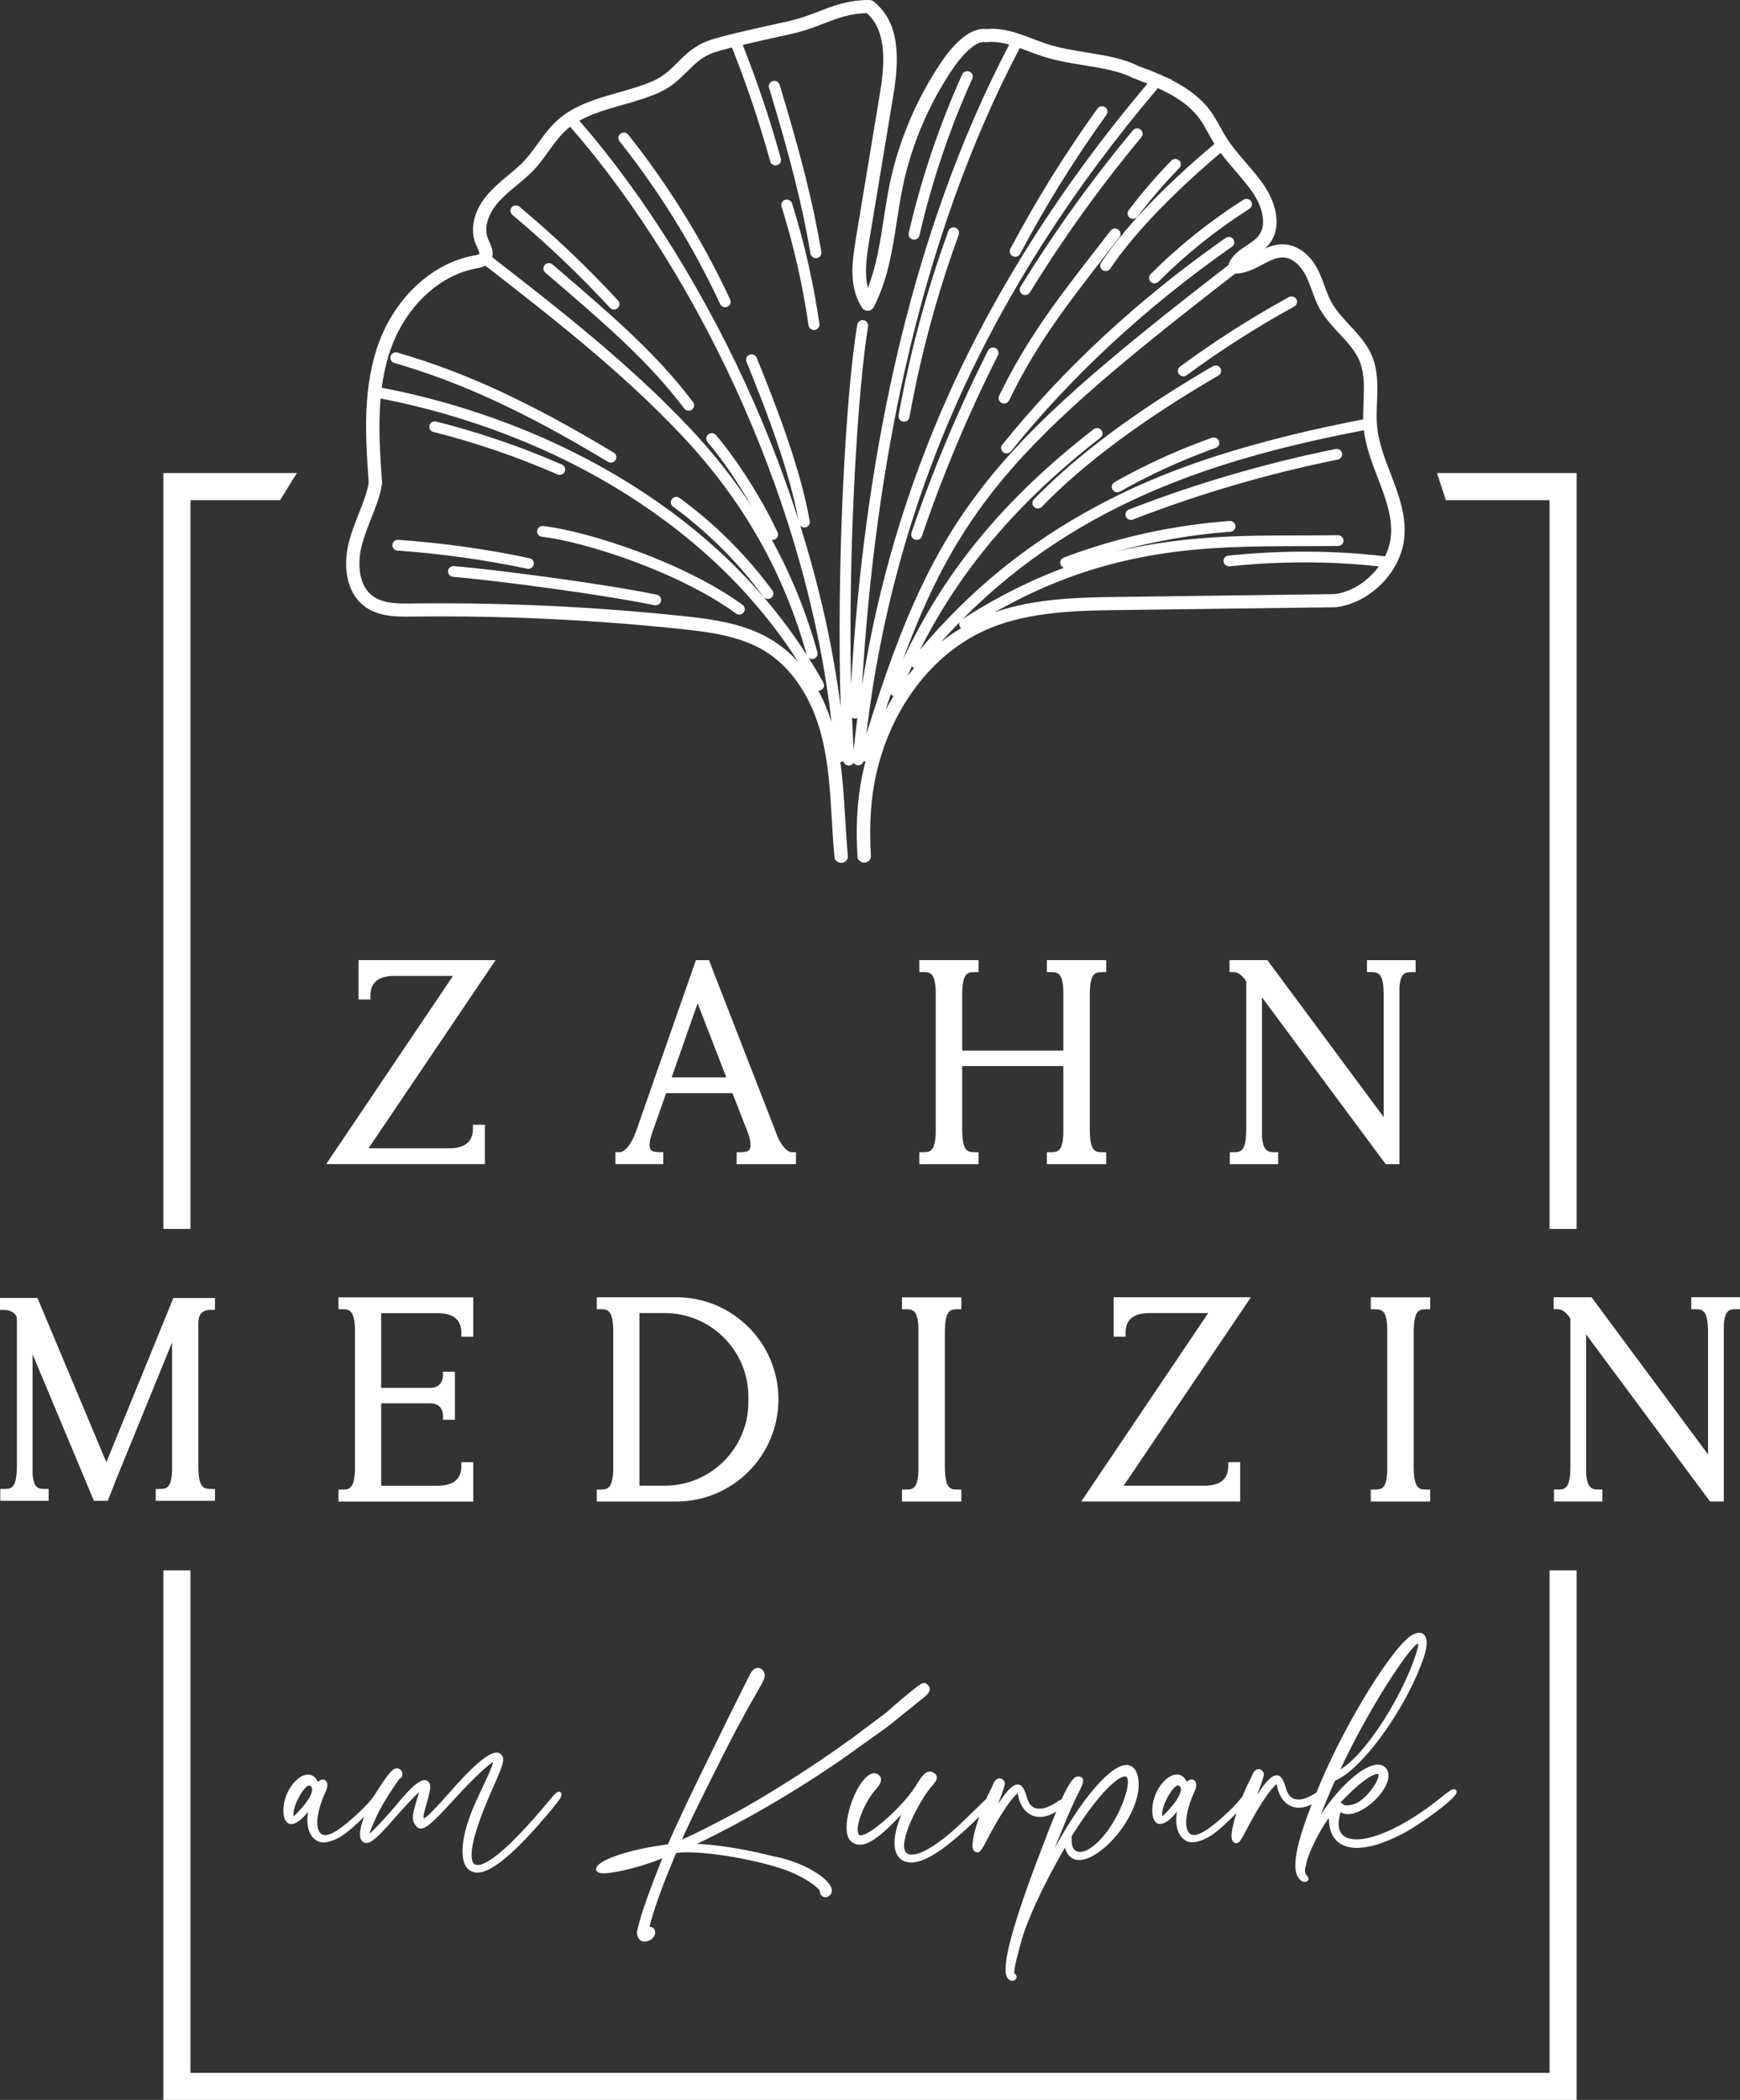 <?xml version="1.0" encoding="UTF-8"?>
<svg id="Ebene_1" data-name="Ebene 1" xmlns="http://www.w3.org/2000/svg" viewBox="0 0 642.52 775.11">
  <rect x="0" y="0" width="642.52" height="775.11" fill="#333333" stroke="none"/>
  <defs>
    <style>
      .cls-1 {
        fill: #fff;
      }
    </style>
  </defs>
  <path class="cls-1" d="M70.32,453.61h-10V174.61h49.36c-.25.33-.42.62-.88,1.29l-5.36,8.71h-33.11v269ZM572.2,765.11H70.32v-185.46h-10v195.46h521.88v-195.46h-10v185.46ZM530.6,174.61c.35.98.88,2.55,1.71,5.1l1.59,4.9h38.3v269h10V174.61h-51.6ZM206.52,661.31c-.75,0-1.81.99-2.55,1.92-18.05,21.88-24.96,25.15-27.46,25.15h-.22c-.53,0-2.15,0-2.15-3.68,0-4.35,2.33-12.02,6.73-22.18,3.52-7.92,4.95-11.21,4.95-13.07,0-.75-.24-1.3-.79-1.86-.45-.45-1.02-.68-1.64-.68-3.12,0-8.81,4.87-17.92,15.33-3.16,3.54-7.95,8.9-9.04,8.91,0,0-.07-.08-.07-.41,0-.85.49-2.62,1.07-4.67,1.05-3.61,1.44-5.36,1.44-6.46,0-.81-.11-1.4-.68-1.97-.4-.4-.84-.57-1.42-.57-1.79,0-4.53,2.24-8.66,7.05-5.81,7.03-10.2,11.55-11.71,12.73.56-1.93,3.07-7.71,5.38-11.53h0c2.24-3.81,5.31-8.3,5.83-8.78.65-.28,1-.85,1-1.61,0-.82-.43-1.78-1.39-2.08-.3-.14-.59-.14-.72-.14-1.32,0-2.68,1.47-6.07,6.54-.63.94-1.22,1.89-1.79,2.84-.07.07-.13.15-.19.24-2.17,3.73-12.09,12.89-16.24,14.53-.95.36-1.61.52-2.13.52-2.63,0-2.91-3.26-2.91-4.66,0-3.07,1.11-7.15,3.13-11.49.22-.51.58-1.48.58-2.26,0-1.28-.66-2.11-1.67-2.11-.53,0-1.06.23-1.71.76l-.12.09-.15-.26c-1.01-2.02-2.45-2.44-3.48-2.44-3.97,0-9.09,6.37-9.09,13.13v.78c.11,2.74,1.19,4.38,2.87,4.38s3.99-1.65,6.22-4.57c0,.07-.02.15-.03.23l-.03.29c-.1.86-.19,1.68-.19,2.49,0,4.16,1.54,7.03,4.39,8.1.46.11.93.23,1.53.23,1.89,0,4.47-.92,6.92-2.48,2.16-1.42,5.31-4.2,8.14-7.04-.99,2.59-1.56,4.88-1.56,6.54,0,1.13.27,2,.79,2.52l.05.04c.48.36.91.64,1.59.64,1.82,0,4.51-2.43,11.05-9.98,1.92-2.15,6.68-7.48,8.37-8.74-1.61,5.16-2.32,7.63-2.32,9.3,0,1.02.22,1.78.73,2.54.45.71,1.1,1.53,2.25,1.53,2.09,0,5.26-3.1,12.02-10.52,7.91-8.61,12.93-13.14,14.66-14.03-.23,1.48-2.16,5.63-3.64,8.72-.47,1.01-.98,2.11-1.47,3.15-.76,1.62-1.48,3.15-1.81,3.95-2.88,6.65-4.4,12.52-4.4,16.99,0,4.04,1.11,6.57,3.31,7.51.57.33,1.26.49,2.18.49,5.4,0,14.38-7.62,27.43-23.31,3.19-3.96,3.6-4.46,3.6-5.53,0-.75-.43-1.02-.8-1.02ZM108.4,670.43c-.02-.09-.05-.27-.05-.58v-.71c.55-4.43,4.3-10.06,5.75-10.06h.24c.62.26.93.71.93,1.38,0,1.95-1.93,5.01-5.43,8.62-.6.6-1.18,1.18-1.43,1.34ZM316.16,645.66c-18.24,13.09-39.07,25.47-58.82,34.95,6.48.19,16.89,1.78,25.59,3.93,1.72.46,3.62.87,4.32.97,10.08,2.19,19.94,8.31,19.94,12.36,0,.5-.21,1.02-.64,1.59l-.04.05c-.54.54-1.1.79-1.75.79-.96,0-2-.81-2-2.11,0-1.05-4.52-4.58-10.51-7.1-8.84-3.73-27.72-7.38-38.12-7.38-1.5,0-2.68,0-3.73.21l-.75.08-2.5,6.07c-1.37,3.38-1.65,4.09-3.07,7.85-2.12,5.73-4.07,11.89-4.22,13.32.04,0,.1,0,.18,0,1.18,0,1.89,1.02,1.89,2,0,.55-.14,1.07-.41,1.46-.78,1.22-2.07,1.96-3.45,1.96-.69,0-1.21-.16-1.7-.53-.66-.53-1.17-1.74-1.17-2.78v-.43c.31-1.29,1.53-5.99,2.21-7.81.1-.31.76-2.28,1.52-4.46.31-.84.58-1.57.83-2.26,1.01-2.75,1.73-4.74,3.65-9.55.53-1.32.95-2.37,1.15-2.96-.13.06-.27.12-.43.19-6.67,2.81-16.8,5.38-21.24,5.38-1,0-1.71-.14-2.12-.41-.48-.32-.65-.8-.65-1.16,0-3.19,12.12-7.05,23.43-8.65l3.12-.5,1.32-3.04c1.65-3.65,3.65-7.97,6.12-13.22.88-1.77,2.3-4.71,3.16-6.55,2.59-5.34,5.3-10.87,9.06-18.53l3.71-7.56c2.66-5.41,5.18-10.4,6.26-12.53l.51-1c.82-1.76,1.85-2.66,3.04-2.66.6,0,1.25.3,1.75.79.51.51.79,1.17.79,1.86,0,1.15-.64,2.46-1.81,4.49-.81,1.4-4.93,8.57-6.76,12.09-.42.7-.92,1.64-1.36,2.48-.27.51-.52.98-.72,1.35-5.61,10.57-18.02,35.63-19.9,40.27,3.42-1.28,18.84-9.16,27.1-14.05,11.12-6.56,23.02-14.26,31.83-20.6.83-.65,1.84-1.3,2.32-1.62l.21-.14c.2-.15.48-.35.76-.54.27-.19.53-.37.75-.53.13-.1.36-.27.66-.51.75-.59,1.89-1.48,3.06-2.33,14.69-10.96,4.48-3.14,14.77-11.75l1.05-.87c4.46-3.69,5.81-4.81,6.89-4.81.55,0,1,.37,1.29.66.52.4.82.97.82,1.56,0,1.15-1.07,2.41-3.58,4.2-.75.63-1.8,1.47-2.77,2.25-.67.54-1.3,1.04-1.79,1.44-10.61,8.57-5.01,4.18-19.07,14.29ZM415.98,651.48c-5.91,0-16.42,12.24-26.58,30.77.91-2.27,1.94-4.8,2.9-7.11,1.69-4.34,4.48-10.49,6.2-13.92.99-1.87,1.47-3.16,1.47-3.93,0-1.04-.64-1.56-1.89-1.56-1.37,0-2.87,1.47-6.1,8.44-.46.15-.96.41-1.48.81-2.62,1.78-4.82,2.65-6.72,2.65-2.35,0-3.88-1.46-4.68-4.46-.59-2.09-1.49-4.49-3.29-4.49s-3.98,2.15-7.24,7.16c-.01.01-.02.03-.03.04,2.51-6.39,2.51-7.3,2.51-7.6v-.11l-.03-.17c-.38-1.01-1.07-1.61-1.86-1.61-1,0-1.92.83-2.4,2.14l-.14.34c-.3.7-.67,1.57-1.05,2.15-.49.99-.96,2.02-1.42,3.07-.72.56-1.8,1.59-3.61,3.46l-1.95,1.88c-4.43,4.28-5.77,5.57-8.07,7.49-5.85,4.93-10.78,7.64-13.88,7.64-1.89,0-2.8-1.1-2.8-3.35,0-.84.17-1.95.53-3.38,1.36-5.45,6.1-14.4,9.93-18.79,1.12-1.25,1.65-2.18,1.65-2.93s-.45-1.39-1.3-1.81c-.42-.28-.84-.41-1.35-.41-1.55,0-2.89,1.67-4.55,4.38-4.77,8.1-17.41,19.19-20.87,19.19h-.17c-.83-.09-1-1.22-1-2.15,0-3.53,2.91-10.68,7.08-15.29,1.01-1.12,1.54-2.21,1.54-3.15,0-.85-.45-1.54-1.3-2.03-.45-.3-.89-.3-1.24-.3-4.62,0-10.18,12.29-10.18,20,0,2.53.57,4.26,1.69,5.16.93.81,1.99,1.21,3.26,1.21,3,0,7.06-2.71,12.78-8.54l2.49-2.55c-1.68,4.15-2.53,7.66-2.53,10.41,0,4.01,1.73,6.54,4.83,7.11.49.12.97.12,1.42.12,5.34,0,13.33-5.39,25.08-16.94-1.54,4.4-2.53,8.43-2.53,10.68,0,.83.23,1.63.57,1.97s.68.57,1.21.57c1.04,0,1.78-1.14,3.8-5.05,3.93-7.53,7.58-13.23,10.28-16.04.29-.29.61-.61.83-.8.03.16.08.4.12.78,1,5.02,4.03,8.02,8.1,8.02,1.9,0,3.99-.7,6.02-1.98-1.72,4.23-3.57,8.91-7.34,18.81-7.55,20.1-11.38,33.34-11.38,39.34,0,1.94.39,3.2,1.15,3.75.38.37.8.54,1.28.54.24,0,.58,0,.97-.27.38-.19.7-.68.7-1.08,0-.48-.28-.95-.78-1.28,0,0-.09-.11-.09-.58,0-1.78,1.13-6.12,2.82-12.1,2.08-7.43,8.14-20.41,15.45-33.07l.42-.75.03.1c1.1,3.71,3.46,4.48,5.25,4.48,8.15,0,21.97-15.84,21.97-27.86,0-1.01-.11-2.04-.34-3.06-.86-3.45-2.74-4.18-4.17-4.18ZM401.08,683.05c-.89.33-1.68.52-2.24.52-2.59,0-3.13-2.35-3.13-4.33v-1.5l1.78-2.72c8.57-13.27,15.31-19.32,17.94-19.32.29,0,1.06,0,1.06,2.04,0,.73-.11,2.31-.85,4.67-1.31,4.39-3.54,8.95-6.29,12.83-2.74,3.87-5.68,6.64-8.27,7.81ZM536.93,660.39c-.8,0-2.12.88-5.86,3.92-11.38,9.02-22.94,14.63-30.15,14.63-3.02,0-6.62-1-6.62-5.75,0-1.13.21-2.41.63-3.89l.13-.4.19.13c.79.39,1.63.6,2.5.6,6.02,0,14.98-8.51,14.98-14.22,0-1.25-.39-2.22-1.23-3.06-.7-.7-1.54-1.01-2.73-1.01-5.19,0-14.21,8.01-21.05,18.51,1.18-3.02,2.84-7.14,3.91-9.55l1.35-3.01,1.17-.58c10.25-5.34,25.63-27.27,31.66-45.12.66-1.97,1.01-3.76,1.01-5.17,0-2.38-1.01-3.74-2.76-3.74-.55,0-1.19.17-2.16.59-6.66,3.05-24.23,31.05-34.17,54.48-.56,1.33-1.09,2.6-1.6,3.85-2.61,1.77-4.8,2.63-6.69,2.63-2.35,0-3.88-1.46-4.68-4.46-.59-2.09-1.49-4.49-3.29-4.49s-3.98,2.15-7.24,7.16c-.01.01-.02.03-.03.04,2.51-6.39,2.51-7.3,2.51-7.6v-.11l-.03-.17c-.38-1.01-1.07-1.61-1.86-1.61-1,0-1.92.83-2.4,2.14l-.14.34c-.3.7-.67,1.57-1.05,2.15-.84,1.71-1.65,3.52-2.38,5.34-2.83,4.05-11.88,12.31-15.8,13.85-.95.36-1.61.52-2.13.52-2.63,0-2.91-3.26-2.91-4.66,0-3.08,1.11-7.15,3.13-11.49.22-.51.58-1.48.58-2.26,0-1.28-.66-2.11-1.67-2.11-.53,0-1.06.23-1.71.76l-.12.09-.15-.26c-1.01-2.02-2.45-2.44-3.48-2.44-3.97,0-9.09,6.37-9.09,13.13v.78c.11,2.74,1.19,4.38,2.87,4.38s3.99-1.65,6.22-4.57c0,.07-.02.15-.03.23l-.03.29c-.1.86-.19,1.68-.19,2.49,0,4.16,1.54,7.03,4.39,8.1.46.11.93.23,1.53.23,1.89,0,4.48-.92,6.92-2.48,2.49-1.64,6.28-5.07,9.4-8.33-1.13,3.56-1.83,6.7-1.83,8.59,0,.83.23,1.63.57,1.97s.68.57,1.21.57c1.04,0,1.78-1.14,3.8-5.05,3.93-7.53,7.58-13.23,10.28-16.04.29-.29.61-.61.83-.8.03.16.08.4.12.78,1,5.02,4.03,8.02,8.1,8.02,1.49,0,3.1-.44,4.71-1.24-4.11,10.53-6.05,17.75-6.05,22.38,0,2.45.56,4.25,1.67,5.35.6.6,1.03.9,1.75.9.95,0,1.45-.57,1.45-1.13s-.38-1.01-.79-1.42l-.05-.04c-.23-.17-.47-.81-.47-1.7,0-.24,0-.54.06-.66l.04-.1c.11-.43.33-1.33.44-1.98.75-3.64,4.56-11.36,8-16.2l.24-.35.1,1.19c.33,6.34,3.99,9.83,10.29,9.83,4.38,0,9.89-1.67,16.36-4.96,3.39-1.72,8.34-4.93,12.91-8.36,3.44-2.59,7.54-5.94,7.54-7.22v-.11c0-.75-.47-1.02-.91-1.02ZM508.56,654.78c.4,0,.51.11.51.51,0,.43-.18,1.01-.61,1.99-1.42,3.15-4.8,6.87-7.51,8.28-1.09.5-2.55.83-3.62.83-.45,0-.78-.08-.94-.15-.16-.15-.4-.3-.66-.48-.17-.12-.36-.24-.54-.38l-.18-.12,2.98-2.98c5.15-5.15,9.1-7.5,10.58-7.5ZM494.96,653.07c.55-1.18,1.44-3.04,1.91-4.01,10.61-21.65,24.3-42,26.81-42.4,0,.05.02.14.02.29,0,.42-.12,1.5-.96,4-5.04,15.12-17.1,34.19-25.81,40.81-.73.56-1.43,1.01-1.96,1.32ZM429.2,670.39c-.02-.09-.05-.27-.05-.58v-.71c.55-4.43,4.3-10.06,5.75-10.06h.24c.62.26.93.71.93,1.38,0,1.95-1.93,5.01-5.43,8.62-.6.6-1.18,1.18-1.43,1.34ZM183,354.4l-46.92,69.46h29.74c5.85,0,8.82-2.42,8.82-7.2v-1.5h4.41v14.52h-58.6l46.82-69.46h-21.66c-5.85,0-8.82,2.42-8.82,7.2v1.5h-4.41v-14.52h50.62ZM235.4,416.07l21.26-60.75.33-.91h1.91s2.89,0,2.89,0l25.53,65.61c1.63,3.35,3.48,5.27,5.1,5.27h1.5v4.41h-21.9v-4.41h1.5c1.71,0,2.76-.3,3.22-.93.46-.63.77-2.15-.38-5.77l-5.88-15.08h-24.51l-5.31,15.08c-1.15,3.62-.84,5.15-.38,5.78.45.61,1.47.91,3.12.91h1.5v4.41h-17.65v-4.41h1.5c2.29,0,4.65-3.67,5.98-7.31l.7-1.9ZM268.2,397.68l-10.59-27.35-9.59,27.35h20.18ZM386.58,358.81h1.5c2.63,0,4.37.48,4.57,6.9v22.06h-37.35v-20.14c0-8.22,1.73-8.82,4.57-8.82h1.5v-4.41h-21.9v4.41h1.5c2.64,0,4.26.47,4.57,6.9v52.61c-.31,6.5-1.93,6.97-4.57,6.97h-1.5v4.41h21.9v-4.41h-1.5c-2.84,0-4.57-.59-4.57-8.82v-22.97h37.35v24.85c-.21,6.46-1.94,6.94-4.57,6.94h-1.5v4.41h21.9v-4.41h-1.5c-2.85,0-4.57-.59-4.57-8.82v-48.84c0-8.22,1.73-8.82,4.57-8.82h1.5v-4.41h-21.9v4.41ZM504.78,354.4v4.41h1.5c2.91,0,4.67.59,4.67,8.82v44.71l-42.95-57.94h-13.98v4.41h1.5c1.64,0,3.21,1.17,4.67,3.48v54.18c0,8.22-1.73,8.82-4.57,8.82h-1.5v4.41h17.85v-4.41h-1.5c-2.66,0-4.01-.85-4.47-5.65v-51.52l45.68,61.58h5.08v-65.24c.41-5.25,2.03-5.64,4.47-5.64h1.5v-4.41h-17.96ZM39.28,539.75l-25.44-60.65H0v4.38h1.49c1.62,0,4.75.81,4.75,3.48v53.86c0,8.18-1.76,8.77-4.65,8.77H.1v4.38h17.86v-4.38h-1.49c-2.42,0-4.04-.39-4.45-5.61v-44.13l22.66,54.12h5.12l2.48-6.33v-.09l21.26-52.05v47.19c-.2,6.42-1.93,6.91-4.55,6.91h-1.49v4.38h21.88v-4.38h-1.49c-2.89,0-4.65-.59-4.65-8.77v-52.33c0-3.75,1.76-5.01,4.65-5.01h1.49v-4.38h-15.36l-24.76,60.65ZM125,483.26h1.5c2.57,0,4.27.49,4.58,6.91v52.68c-.31,6.49-2.01,6.98-4.58,6.98h-1.5v4.41h49.77v-14.54h-4.41v1.5c0,4.78-2.97,7.21-8.83,7.21h-20.78v-30.42h18.18c3.98,0,4.64,3.07,4.64,4.58v1.5h4.41v-17.77h-4.41v1.5c0,2.32-1.57,4.48-4.63,4.48h-18.2v-27.58h20.78c5.86,0,8.83,2.43,8.83,7.21v1.5h4.41v-14.54h-49.77v4.41ZM287.45,516.49c0,20.81-16.89,37.74-37.64,37.74h-29.44v-4.41h1.5c2.57,0,4.27-.49,4.58-6.98v-52.68c-.31-6.42-2.01-6.91-4.58-6.91h-1.5v-4.41h29.44c20.75,0,37.64,16.89,37.64,37.64ZM276.36,515.57c0-17.04-13.86-30.9-30.9-30.9h-9.34v63.72h9.34c17.04,0,30.9-13.86,30.9-30.9v-1.92ZM333.06,483.26h1.5c2.63,0,4.37.48,4.58,6.91v52.7c-.2,6.47-1.95,6.95-4.58,6.95h-1.5v4.41h21.93v-4.41h-1.5c-2.85,0-4.58-.59-4.58-8.83v-48.9c0-8.24,1.73-8.83,4.58-8.83h1.5v-4.41h-21.93v4.41ZM411.22,478.84v14.54h4.41v-1.5c0-4.78,2.97-7.21,8.83-7.21h21.69l-46.88,69.55h58.68v-14.54h-4.41v1.5c0,4.78-2.97,7.21-8.83,7.21h-29.78l46.98-69.55h-50.68ZM506.18,483.26h1.5c2.63,0,4.37.48,4.58,6.91v52.7c-.21,6.47-1.95,6.95-4.58,6.95h-1.5v4.41h21.93v-4.41h-1.5c-2.85,0-4.58-.59-4.58-8.83v-48.9c0-8.24,1.73-8.83,4.58-8.83h1.5v-4.41h-21.93v4.41ZM624.54,478.84v4.41h1.5c2.91,0,4.68.59,4.68,8.83v44.77l-43.01-58.01h-14v4.41h1.5c1.64,0,3.21,1.17,4.68,3.48v54.25c0,8.24-1.73,8.83-4.58,8.83h-1.5v4.41h17.88v-4.41h-1.5c-2.66,0-4.01-.85-4.48-5.66v-51.59l45.74,61.66h5.09v-65.33c.41-5.25,2.04-5.65,4.48-5.65h1.5v-4.41h-17.98ZM303.29,92.98c.09.52-.04,1.04-.35,1.48-.32.44-.8.73-1.34.81-.11.02-.21.02-.31.02-1,0-1.84-.7-2-1.66-2.94-17.43-7.38-35.16-15.31-61.21-.27-.9.14-1.87.98-2.32.13-.07.27-.12.42-.17,1.06-.3,2.18.3,2.5,1.35,7.98,26.22,12.45,44.1,15.42,61.69ZM368.87,147.64c.19.51.57.92,1.08,1.14.26.12.54.17.83.17.78,0,1.5-.45,1.84-1.14,10.03-20.75,21.43-35.42,35.86-53.99l.1-.13c1.56-2,3.15-4.05,4.77-6.15.33-.43.47-.96.39-1.49-.08-.54-.37-1.01-.82-1.32-.63-.45-1.47-.5-2.15-.14-.26.14-.47.32-.65.55-1.44,1.87-2.86,3.69-4.25,5.47l-.63.81c-14.57,18.75-26.08,33.55-36.3,54.69-.23.48-.26,1.02-.08,1.53h0ZM377.55,108.65c.31.17.65.26,1.01.26.71,0,1.38-.37,1.74-.96,12.25-19.94,26.1-39.21,41.17-57.3.35-.42.51-.94.45-1.48-.06-.54-.33-1.02-.77-1.35-.64-.49-1.5-.55-2.21-.18-.23.12-.44.29-.61.49-15.19,18.23-29.15,37.67-41.5,57.77-.28.46-.36,1-.23,1.52.14.53.48.97.96,1.24ZM370.11,164.12h0c-.34.42-.49.95-.42,1.48.07.54.35,1.01.79,1.34.35.26.77.4,1.22.4.63,0,1.21-.28,1.59-.75,22.54-27.96,50-53.38,81.64-75.53.45-.32.74-.78.83-1.32.08-.53-.05-1.06-.38-1.49-.6-.78-1.71-1.02-2.59-.55-.07.04-.14.08-.21.13-31.94,22.37-59.69,48.05-82.46,76.3ZM416.4,79.09c.08.54.38,1,.83,1.32.34.24.75.36,1.17.36.64,0,1.25-.3,1.63-.8,4.74-6.25,9.93-12.29,15.44-17.94.38-.39.58-.9.56-1.44-.02-.54-.26-1.04-.66-1.4-.64-.57-1.57-.68-2.33-.28-.18.1-.35.22-.5.37-5.62,5.77-10.92,11.93-15.76,18.32-.33.43-.46.96-.38,1.49ZM292.47,75.06c-.32-1.04-1.45-1.63-2.51-1.33-.14.04-.27.09-.4.16-.84.45-1.25,1.43-.97,2.33,4.48,14.31,7.83,29.07,9.97,43.87.14.97,1.01,1.71,2.01,1.71.09,0,.18,0,.27-.02.55-.07,1.03-.35,1.36-.79.32-.42.46-.94.38-1.47-2.17-15.01-5.58-29.97-10.11-44.48ZM493.18,165.73c-26.01,5.26-51.7,12.78-76.33,22.34-.07.03-.14.06-.22.1-.92.49-1.3,1.57-.9,2.51.32.74,1.05,1.23,1.88,1.23.26,0,.51-.05.74-.14,24.42-9.48,49.87-16.93,75.65-22.14.54-.11,1-.42,1.3-.88.29-.45.39-.98.27-1.49-.23-1.06-1.31-1.75-2.39-1.53ZM231.97,49.7c-.6-.76-1.7-.99-2.56-.53-.09.05-.17.1-.25.15-.44.32-.73.8-.8,1.33-.07.53.07,1.06.41,1.49,14.74,18.57,27.24,38.79,37.16,60.09.33.71,1.05,1.16,1.85,1.16.28,0,.55-.06.81-.16.51-.22.9-.62,1.09-1.13.19-.5.17-1.04-.05-1.52-10.04-21.58-22.71-42.06-37.64-60.88ZM426.31,104.58c.55,0,1.07-.21,1.45-.6,10.12-10.11,21.43-19.17,33.61-26.91.46-.29.78-.75.89-1.28.11-.53,0-1.06-.31-1.51-.59-.85-1.72-1.11-2.66-.62l-.12.07c-12.43,7.9-23.98,17.14-34.3,27.46-.39.39-.59.9-.58,1.44.01.54.24,1.04.64,1.41.38.34.87.53,1.38.53ZM337.12,88.41h0c.14.03.28.04.42.04.94,0,1.77-.65,1.98-1.55,4.55-19.79,11.11-39.25,19.5-57.84.22-.49.23-1.03.04-1.52-.2-.51-.59-.9-1.1-1.11-.57-.24-1.21-.21-1.76.08-.4.21-.71.54-.89.94-8.5,18.84-15.14,38.54-19.75,58.57-.12.52-.03,1.05.26,1.49.29.46.75.77,1.29.89ZM206.44,99.69l-2.42-2.08c-.63-.54-1.56-.65-2.3-.25-.2.1-.37.24-.53.4-.37.4-.56.91-.53,1.45.03.54.27,1.04.69,1.39l2.43,2.09c19.93,17.12,35.68,30.64,48.89,48.1.38.5.99.8,1.63.8.42,0,.83-.13,1.17-.36.45-.31.75-.78.83-1.31.09-.53-.05-1.06-.37-1.5-13.47-17.8-29.36-31.45-49.48-48.73ZM195.11,209.96c.94,0,1.77-.65,1.98-1.55.12-.52.03-1.05-.26-1.49-.29-.46-.75-.77-1.29-.89-15.91-3.35-32.22-5.63-48.46-6.77-.39-.03-.78.05-1.12.23-.61.32-1,.92-1.05,1.6-.04.52.13,1.03.47,1.44.36.41.85.66,1.4.7,16.06,1.13,32.18,3.38,47.91,6.7.14.03.28.04.42.04ZM225.23,113.6c.38.42.93.65,1.5.65.49,0,.96-.17,1.32-.48.42-.35.67-.85.7-1.39.03-.54-.15-1.06-.52-1.45-11.31-12.24-23.56-23.9-36.41-34.64-.63-.53-1.55-.63-2.28-.24-.2.11-.39.25-.54.42-.37.4-.55.92-.51,1.46.04.54.29,1.03.71,1.38h0c12.72,10.64,24.85,22.18,36.03,34.29ZM248.54,187c12.84,9.41,24.06,20.6,33.36,33.25.38.52,1,.83,1.65.83.41,0,.81-.12,1.14-.35.46-.31.76-.77.85-1.31.09-.53-.03-1.06-.35-1.5-9.54-12.98-21.06-24.45-34.23-34.11-.63-.46-1.49-.53-2.19-.15-.24.13-.45.3-.62.52-.34.42-.49.95-.42,1.49.07.54.35,1.01.8,1.34ZM145.19,130.3c-.47.25-.81.66-.97,1.16-.16.51-.11,1.04.14,1.51.26.48.69.83,1.22.99,24.77,7.18,48.37,18.1,78.93,36.51.32.19.69.29,1.06.29.69,0,1.33-.34,1.71-.91.3-.45.4-.99.28-1.51-.12-.53-.45-.98-.92-1.26h0c-30.87-18.6-54.77-29.65-79.9-36.94-.52-.15-1.07-.09-1.54.16ZM518.43,199.39c-1.6,12.26-12.93,23.36-25.25,24.74-.08,0-.17.02-.25.02l-78.84,1.02c-15.74.2-33.58.43-48.85,6.83-19.55,8.19-34.87,27.23-41,50.91-2.55,9.84-3.41,20.64-2.64,33v.18s0,.19,0,.19c-.07,1-1.02,2.09-2.42,2.13-.02,0-.03,0-.05,0-1.28,0-2.46-1.01-2.49-2.15v-.23c-.79-12.78.13-24,2.79-34.3.06-.23.12-.46.18-.68-.18,0-.35-.02-.53-.07-.06-.02-.13-.04-.19-.06-.22.96-1.14,1.64-2.16,1.55-.55-.05-1.04-.3-1.39-.72-.06-.07-.11-.14-.15-.21-.07.12-.15.23-.24.34-.36.41-.86.65-1.41.68h-.11c-1,0-1.83-.69-2.01-1.62-.3.2-.65.32-1.02.35-.04,0-.08,0-.11,0,1,6.98,1.41,14.03,1.81,20.85.18,3.12.37,6.27.6,9.36.11,1.46.24,2.92.38,4.38l.02.25c.02.65-.24,1.23-.73,1.68-.46.42-1.07.65-1.69.67h0c-1.38,0-2.51-.98-2.54-2.13l-.02-.27c-.13-1.4-.25-2.81-.36-4.22-.24-3.12-.42-6.27-.6-9.32-.6-10.23-1.22-20.76-3.73-30.68-3.66-14.47-11.27-25.76-21.42-31.79-8.88-5.27-19.71-6.76-30.95-7.94-32.68-3.42-65.93-4.95-98.83-4.54-5.11.06-11.46.15-16.54-3.05-8.49-5.36-8.95-16.71-6.76-24.81.95-3.51,2.28-6.89,3.56-10.15,1.62-4.1,3.13-7.95,3.66-11.43-1.09-15.39-2.32-32.82,2.85-49.05,5.79-18.2,19.92-31.85,36-34.78l.1-.02c.59-.11,1.67-.3,1.87-.54.25-.3-.58-2.1-.86-2.69-.14-.31-.28-.62-.41-.91-1.8-4.17-1.71-11.05,3.94-17.88,2.39-2.89,5.25-5.27,8.02-7.58,1.6-1.33,3.23-2.69,4.69-4.08,2.32-2.21,4.3-4.93,6.21-7.57,2.6-3.59,5.28-7.29,9.03-10.14,1.37-1.04,2.92-2.02,4.59-2.91,5.06-2.69,10.76-4.31,16.26-5.88,4.32-1.23,8.79-2.5,12.72-4.24,3.95-1.75,6.44-4.23,9.08-6.86,3.13-3.12,6.37-6.34,11.97-8.23,5.07-1.72,17.93-4.54,25.61-6.23,1.28-.28,2.37-.52,3.23-.71,4.43-.99,8-2.36,11.45-3.69,5.55-2.13,10.78-4.15,18.33-4.15h.21c.57,0,1.12.2,1.55.54,10.14,8.04,9.36,22.12,7.25,34.82l-8.9,53.69c-1.01,6.11-1.8,12.03-.46,17.17,3.16-8.04,4.52-16.85,5.83-25.38.66-4.26,1.34-8.66,2.23-12.95,3.29-15.81,9.85-31.33,18.98-44.88,3.35-4.98,9.97-13.18,16.78-12.29,5.98-.61,11.63,1.54,17.09,3.61,1.82.69,3.67,1.39,5.47,1.97,4.63,1.47,9.62,2.28,14.44,3.06,6.92,1.12,13.45,2.17,19.13,5.02,1.22.46,2.52.96,3.85,1.48l-.09-.11,3.77,1.61c.37.04.72.19,1.01.41.03.02.06.05.08.07l3.99,1.73h-.35c6.28,3.2,10.9,6.84,14.08,11.1,1.5,2.01,2.69,4.16,3.83,6.23.7,1.27,1.42,2.58,2.17,3.77,2.05,3.28,4.7,6.35,7.26,9.32,2.28,2.64,4.62,5.36,6.66,8.32,4.28,6.23,7.26,15.8,1.54,22.28-.36.41-.74.79-1.14,1.15,2.2-.99,4.53-1.69,7.14-1.55,4.9.27,9.51,3.72,12.35,9.24,1.03,2,1.78,4.06,2.51,6.06.8,2.19,1.55,4.25,2.6,6.13,1.65,2.98,4.16,5.68,6.59,8.29,3.11,3.35,6.32,6.81,8.21,11.16,2.45,5.66,2.22,11.66,1.99,17.47-.12,3.05-.24,6.2.06,9.16.57,5.7,2.77,11.44,4.9,16.99,3.03,7.89,6.15,16.04,5.02,24.71ZM314.28,252.62c2.46-41.85,7.86-81.42,16.08-117.76,9.96-44.03,24.19-83.87,42.31-118.4-3.18-.89-5.74-1.17-8.24-.9-.22.03-.46.02-.7-.02-2.88-.5-7.61,3.49-12.09,10.13-8.79,13.04-15.1,27.97-18.27,43.18-.87,4.17-1.53,8.49-2.18,12.67-1.66,10.75-3.37,21.86-8.57,31.85-.4.77-1.21,1.28-2.1,1.32-.87.05-1.72-.37-2.21-1.13-4.78-7.38-3.81-16.17-2.3-25.28l8.9-53.69c1.82-11,2.67-23.11-4.83-29.74-6.21.12-10.64,1.82-15.77,3.79-3.63,1.4-7.39,2.84-12.19,3.91l-3.23.71c-3.81.84-9.46,2.08-14.63,3.31,5.45,13.75,10.19,27.87,14.08,41.97.14.51.07,1.04-.2,1.5-.27.47-.72.81-1.26.94-1.07.27-2.18-.36-2.47-1.41-3.9-14.14-8.65-28.28-14.13-42.04-2.99.75-5.11,1.34-6.49,1.81-4.5,1.52-7.19,4.21-10.05,7.05-2.48,2.47-5.04,5.02-8.86,7.04-.56.3-1.13.58-1.71.83-4.25,1.89-8.89,3.21-13.37,4.48-5.48,1.56-11.13,3.17-15.88,5.81,24.54,28.17,47.46,65.16,64.58,104.22,6.23,14.21,11.67,28.59,16.27,42.95-3.41-18.33-11.56-39.65-19.12-58.18-.38-.94,0-2.01.92-2.49.07-.04.16-.08.24-.11h0c1.03-.39,2.2.12,2.6,1.12,7.83,19.18,16.27,41.34,19.59,60.32.09.52-.03,1.04-.33,1.47-.32.45-.79.74-1.34.83-.7.12-1.38-.15-1.82-.62,7.1,22.57,12.13,45.09,14.93,66.91-1.58-50.33,1.63-114.35,6.12-141.12.1-.61.48-1.13,1.03-1.43.4-.21.84-.29,1.28-.22.54.08,1.02.37,1.34.81.31.43.44.96.35,1.48-3.75,22.38-7.41,80.77-6.3,132.11ZM453.61,205.1c19.38-2.07,39.89-1.97,57.83.27,1.08-2.17,1.78-4.39,2.06-6.59.98-7.48-1.8-14.72-4.74-22.38-2.17-5.65-4.4-11.49-5.12-17.6-51.23,9.9-104.19,25.46-148.08,69.62,4.93-3.16,9.94-6.09,14.87-8.71,7.69-4.09,15.17-7.42,22.46-10.14-.55-.18-1.01-.59-1.24-1.14-.39-.94,0-2.01.91-2.5.07-.04.16-.08.24-.11,19.61-7.43,40.22-11.98,61.26-13.52h0c1.12-.08,2.08.75,2.17,1.83.04.52-.12,1.03-.47,1.44-.35.41-.85.66-1.4.7-14.25,1.04-28.3,3.5-41.97,7.31,24.16-5.89,46.46-5.93,68.29-5.96,4.42,0,8.96-.01,13.38-.07,1.12,0,2.04.88,2.06,1.96,0,.54-.2,1.05-.59,1.43-.38.37-.88.58-1.41.58-4.48.06-9.13.07-13.24.07h-.18c-34.8.06-70.73.11-113.43,24.42,15.15-5.29,31.86-5.5,46.74-5.69l78.78-1.02c6.01-.7,12.23-4.58,16.36-10.21-17.19-1.99-36.71-2.01-55.1-.05-1.08.12-2.11-.67-2.24-1.75-.09-.81.32-1.59,1.05-1.98.23-.12.49-.2.75-.23ZM354.24,230c.02-.11.05-.22.09-.33-2.31,2.36-4.59,4.8-6.84,7.32,2.36-1.88,4.83-3.6,7.39-5.14-.12-.1-.22-.22-.31-.35-.31-.44-.42-.98-.32-1.5ZM335.08,249.58c.81-1.04,1.64-2.05,2.48-3.03-.17-.06-.33-.15-.48-.26-.13-.1-.25-.21-.35-.33-.55,1.18-1.1,2.39-1.65,3.61ZM319.94,270.98c13.25-43.15,24.96-68.07,42.46-90.73,19.22-24.89,45.8-47.28,91.2-82.4,0,0,0-.02,0-.03,1.12-3.5,4.01-5.4,6.8-7.25,1.55-1.02,3.01-1.99,4.03-3.15,3.9-4.42,1.41-11.61-1.9-16.43-1.88-2.74-4.14-5.36-6.33-7.89-1.63-1.89-3.64-4.22-5.46-6.67-24.38,20.55-35.99,35.58-40.75,42.73-.6.9-1.84,1.17-2.77.6-.47-.28-.79-.73-.91-1.26-.12-.53-.02-1.06.28-1.51,10.82-16.25,28.67-32.77,41.86-43.87-.79-1.27-1.52-2.58-2.21-3.84-1.16-2.09-2.22-4.03-3.53-5.77-4.11-5.5-10.53-8.89-15.14-10.98-31.15,36.63-55.98,75.39-73.81,115.21-17.49,39.06-28.87,80.5-33.83,123.24ZM326.98,262.13c.94-1.77,1.93-3.51,2.98-5.2-.05-.02-.1-.03-.15-.05-.36-.13-.66-.36-.88-.65-.65,1.93-1.3,3.89-1.95,5.9ZM339.72,239.82c18.63-22.2,40.2-39.65,65.8-53.27,17.7-9.41,44.82-21.52,97.87-31.75-.05-2.19.04-4.35.12-6.44.21-5.53.42-10.74-1.61-15.4-1.56-3.61-4.36-6.61-7.32-9.8-2.62-2.82-5.33-5.74-7.27-9.23-1.24-2.23-2.09-4.56-2.91-6.81-.71-1.95-1.38-3.79-2.27-5.52-2.03-3.95-5.09-6.41-8.19-6.57-2.6-.13-5.15,1.23-7.86,2.67-2.75,1.46-6.17,3.28-9.95,3.29-45.14,34.91-71.54,57.14-90.49,81.68-12.93,16.74-22.7,34.96-32.27,60.93,15.57-33.1,37.67-59.72,70.47-85.16.1-.07.19-.14.3-.19.85-.45,1.91-.25,2.52.48.35.41.51.94.46,1.47-.05.54-.32,1.02-.76,1.36-30.35,23.54-51.62,48.51-66.64,78.27ZM152.14,222.74c3.46-.04,6.98-.06,10.45-.06,29.65,0,59.58,1.56,88.97,4.64,11.82,1.24,23.24,2.83,33,8.62,3.77,2.23,7.21,5.1,10.28,8.51-15.51-24.39-36.93-45.28-63.82-62.18-26.56-16.7-57.84-28.86-90.49-35.2-.9,10.32-.17,20.86.54,31.05.01.18,0,.35-.02.52-.58,4.08-2.22,8.23-3.95,12.63-1.25,3.16-2.53,6.43-3.42,9.69-1.76,6.53-1.6,15.56,4.66,19.51,3.81,2.4,9.1,2.34,13.77,2.28h0ZM179.22,98.06c-1.11.6-2.32.82-3.23.99l-.1.02c-14.29,2.61-26.92,14.96-32.18,31.46-1.25,3.92-2.14,8.03-2.74,12.57,33.27,6.41,65.16,18.79,92.25,35.82,27.18,17.09,48.9,38.19,64.69,62.83-8.51-30.52-23.56-56.98-46.03-80.89-22.23-23.66-49.01-44.45-72.66-62.8ZM302.2,254.95c1.91,3.54,3.54,7.4,4.84,11.53-4.25-37.54-15.35-77.55-32.25-116.13-17.04-38.89-39.85-75.66-64.26-103.58-3.13,2.4-5.47,5.63-7.94,9.04-2.05,2.83-4.16,5.75-6.81,8.26-1.59,1.51-3.27,2.91-4.9,4.26-2.74,2.28-5.31,4.43-7.41,6.96-2.8,3.39-5.12,8.57-3.23,12.95.11.26.24.53.37.81.73,1.6,1.73,3.75,1.14,5.89,23.77,18.44,50.67,39.33,73.11,63.21,8.61,9.16,16.15,18.69,22.67,28.67-4.98-8.72-10.85-17.3-16.27-23.66-.35-.41-.52-.94-.46-1.47.05-.54.32-1.02.75-1.36.09-.07.2-.14.3-.2.84-.45,1.9-.25,2.52.48,8,9.37,16.93,23.44,22.74,35.85.23.48.25,1.02.06,1.52-.19.51-.58.91-1.08,1.13-.34.15-.72.2-1.08.15,7.16,13.02,12.74,26.79,16.83,41.49.14.51.07,1.04-.19,1.5-.27.47-.72.81-1.25.95-.65.17-1.32,0-1.8-.39,1.9,3.01,3.72,6.08,5.45,9.2.26.47.31,1.01.16,1.52-.16.52-.53.95-1.01,1.19-.32.16-.66.23-1,.22ZM152.15,223.24h0ZM318.33,252.89c5.85-36.9,16.48-72.7,31.73-106.74,17.83-39.83,42.62-78.6,73.66-115.27-1.85-.75-3.66-1.44-5.28-2.06-.09-.03-.17-.07-.25-.11-4.99-2.52-11.17-3.52-17.7-4.58-5.02-.81-10.21-1.65-15.19-3.23-1.93-.61-3.83-1.33-5.66-2.03-1.03-.39-2.06-.78-3.07-1.15-18.09,34.35-32.3,74.05-42.24,117.99-8.17,36.14-13.54,75.51-15.99,117.17ZM316.58,265.04c-.27.12-.57.18-.9.18-.38-.02-.73-.13-1.03-.32.16,4.07.35,8.08.57,11.99.4-3.96.86-7.91,1.36-11.85ZM373.99,94.57c.28.14.58.21.9.21.76,0,1.45-.41,1.8-1.07,9.38-17.72,20.12-35,31.9-51.36.32-.44.44-.97.34-1.5-.1-.53-.41-1-.87-1.3-.63-.41-1.43-.45-2.1-.1-.28.15-.51.35-.69.6-11.89,16.49-22.72,33.93-32.19,51.82-.25.47-.3,1.02-.13,1.52.17.52.54.93,1.03,1.17ZM353.95,85.05c-.24-.49-.66-.86-1.18-1.03-.53-.17-1.12-.13-1.62.14-.44.23-.77.62-.94,1.08-8.05,22.1-14.24,45-18.39,68.07-.09.52.02,1.04.33,1.48.31.45.79.74,1.33.83.11.02.23.03.34.03.99,0,1.83-.69,2-1.64,4.11-22.85,10.24-45.53,18.22-67.42.18-.5.16-1.04-.08-1.52ZM160.05,159.44c15.66,3.95,31.07,9.22,45.79,15.67.26.12.54.17.83.17.79,0,1.51-.45,1.84-1.14.23-.48.26-1.02.07-1.53-.19-.51-.57-.91-1.08-1.13-14.93-6.54-30.55-11.88-46.43-15.89-.5-.13-1.02-.06-1.47.18-.49.26-.85.7-.99,1.23-.14.51-.07,1.05.19,1.51.27.47.72.81,1.26.94ZM436.96,138.91c.44,0,.87-.14,1.22-.4,12.59-9.27,25.95-17.81,39.73-25.37.48-.27.83-.7.97-1.23.14-.52.06-1.06-.21-1.52-.55-.91-1.78-1.24-2.74-.73-13.94,7.65-27.46,16.29-40.18,25.66-.44.32-.72.8-.79,1.34-.07.53.08,1.06.42,1.48.39.48.97.76,1.59.76ZM447.5,161.6h0c-10.55,3.74-20.89,8.29-30.73,13.52-1.75.93-3.52,1.9-5.23,2.87-.48.27-.82.71-.95,1.24-.13.52-.05,1.06.24,1.52.37.59,1.03.96,1.74.96.36,0,.71-.1,1.01-.27,11.22-6.36,23.1-11.77,35.31-16.1.52-.18.94-.56,1.16-1.05.22-.49.24-1.03.05-1.53-.39-1.01-1.55-1.53-2.58-1.17ZM383.25,187.68c.56,0,1.09-.23,1.47-.62,15.38-15.92,37.32-32.22,65.22-48.46.48-.28.81-.72.94-1.25.13-.52.04-1.06-.25-1.51-.58-.9-1.75-1.19-2.74-.67h-.02c-28.22,16.43-50.46,32.96-66.09,49.15-.38.39-.58.91-.56,1.45.02.54.26,1.04.67,1.4.37.33.86.51,1.36.51ZM336.67,198.19c.25.49.67.84,1.2,1.01.2.06.41.09.61.09.88,0,1.65-.55,1.93-1.36,7.75-22.76,17.2-45.23,28.09-66.79.24-.48.28-1.02.1-1.53-.18-.51-.55-.92-1.05-1.15-.58-.27-1.27-.25-1.83.05-.37.2-.67.5-.85.86-10.96,21.71-20.49,44.35-28.3,67.29-.17.5-.13,1.04.11,1.52ZM242.53,219.51c-17.26-3.63-56.82-9.02-74.89-10.55-.4-.03-.79.05-1.14.23-.6.32-.99.9-1.05,1.57-.05.52.11,1.04.45,1.44.35.42.84.67,1.39.72,17.96,1.52,57.26,6.88,74.39,10.48.14.03.28.04.42.04.94,0,1.77-.65,1.98-1.55.12-.52.03-1.05-.26-1.49-.29-.46-.75-.77-1.29-.89ZM199.39,194.4c-.57.31-.96.87-1.05,1.5-.07.52.08,1.04.4,1.46.34.43.82.7,1.37.76,15.95,1.85,50.64,13,71.66,28.33.35.26.77.39,1.21.39.63,0,1.21-.28,1.6-.76.34-.42.49-.95.41-1.49-.07-.54-.36-1.01-.8-1.34-21.58-15.74-57.22-27.19-73.61-29.09-.42-.05-.83.03-1.21.23Z"/>
</svg>